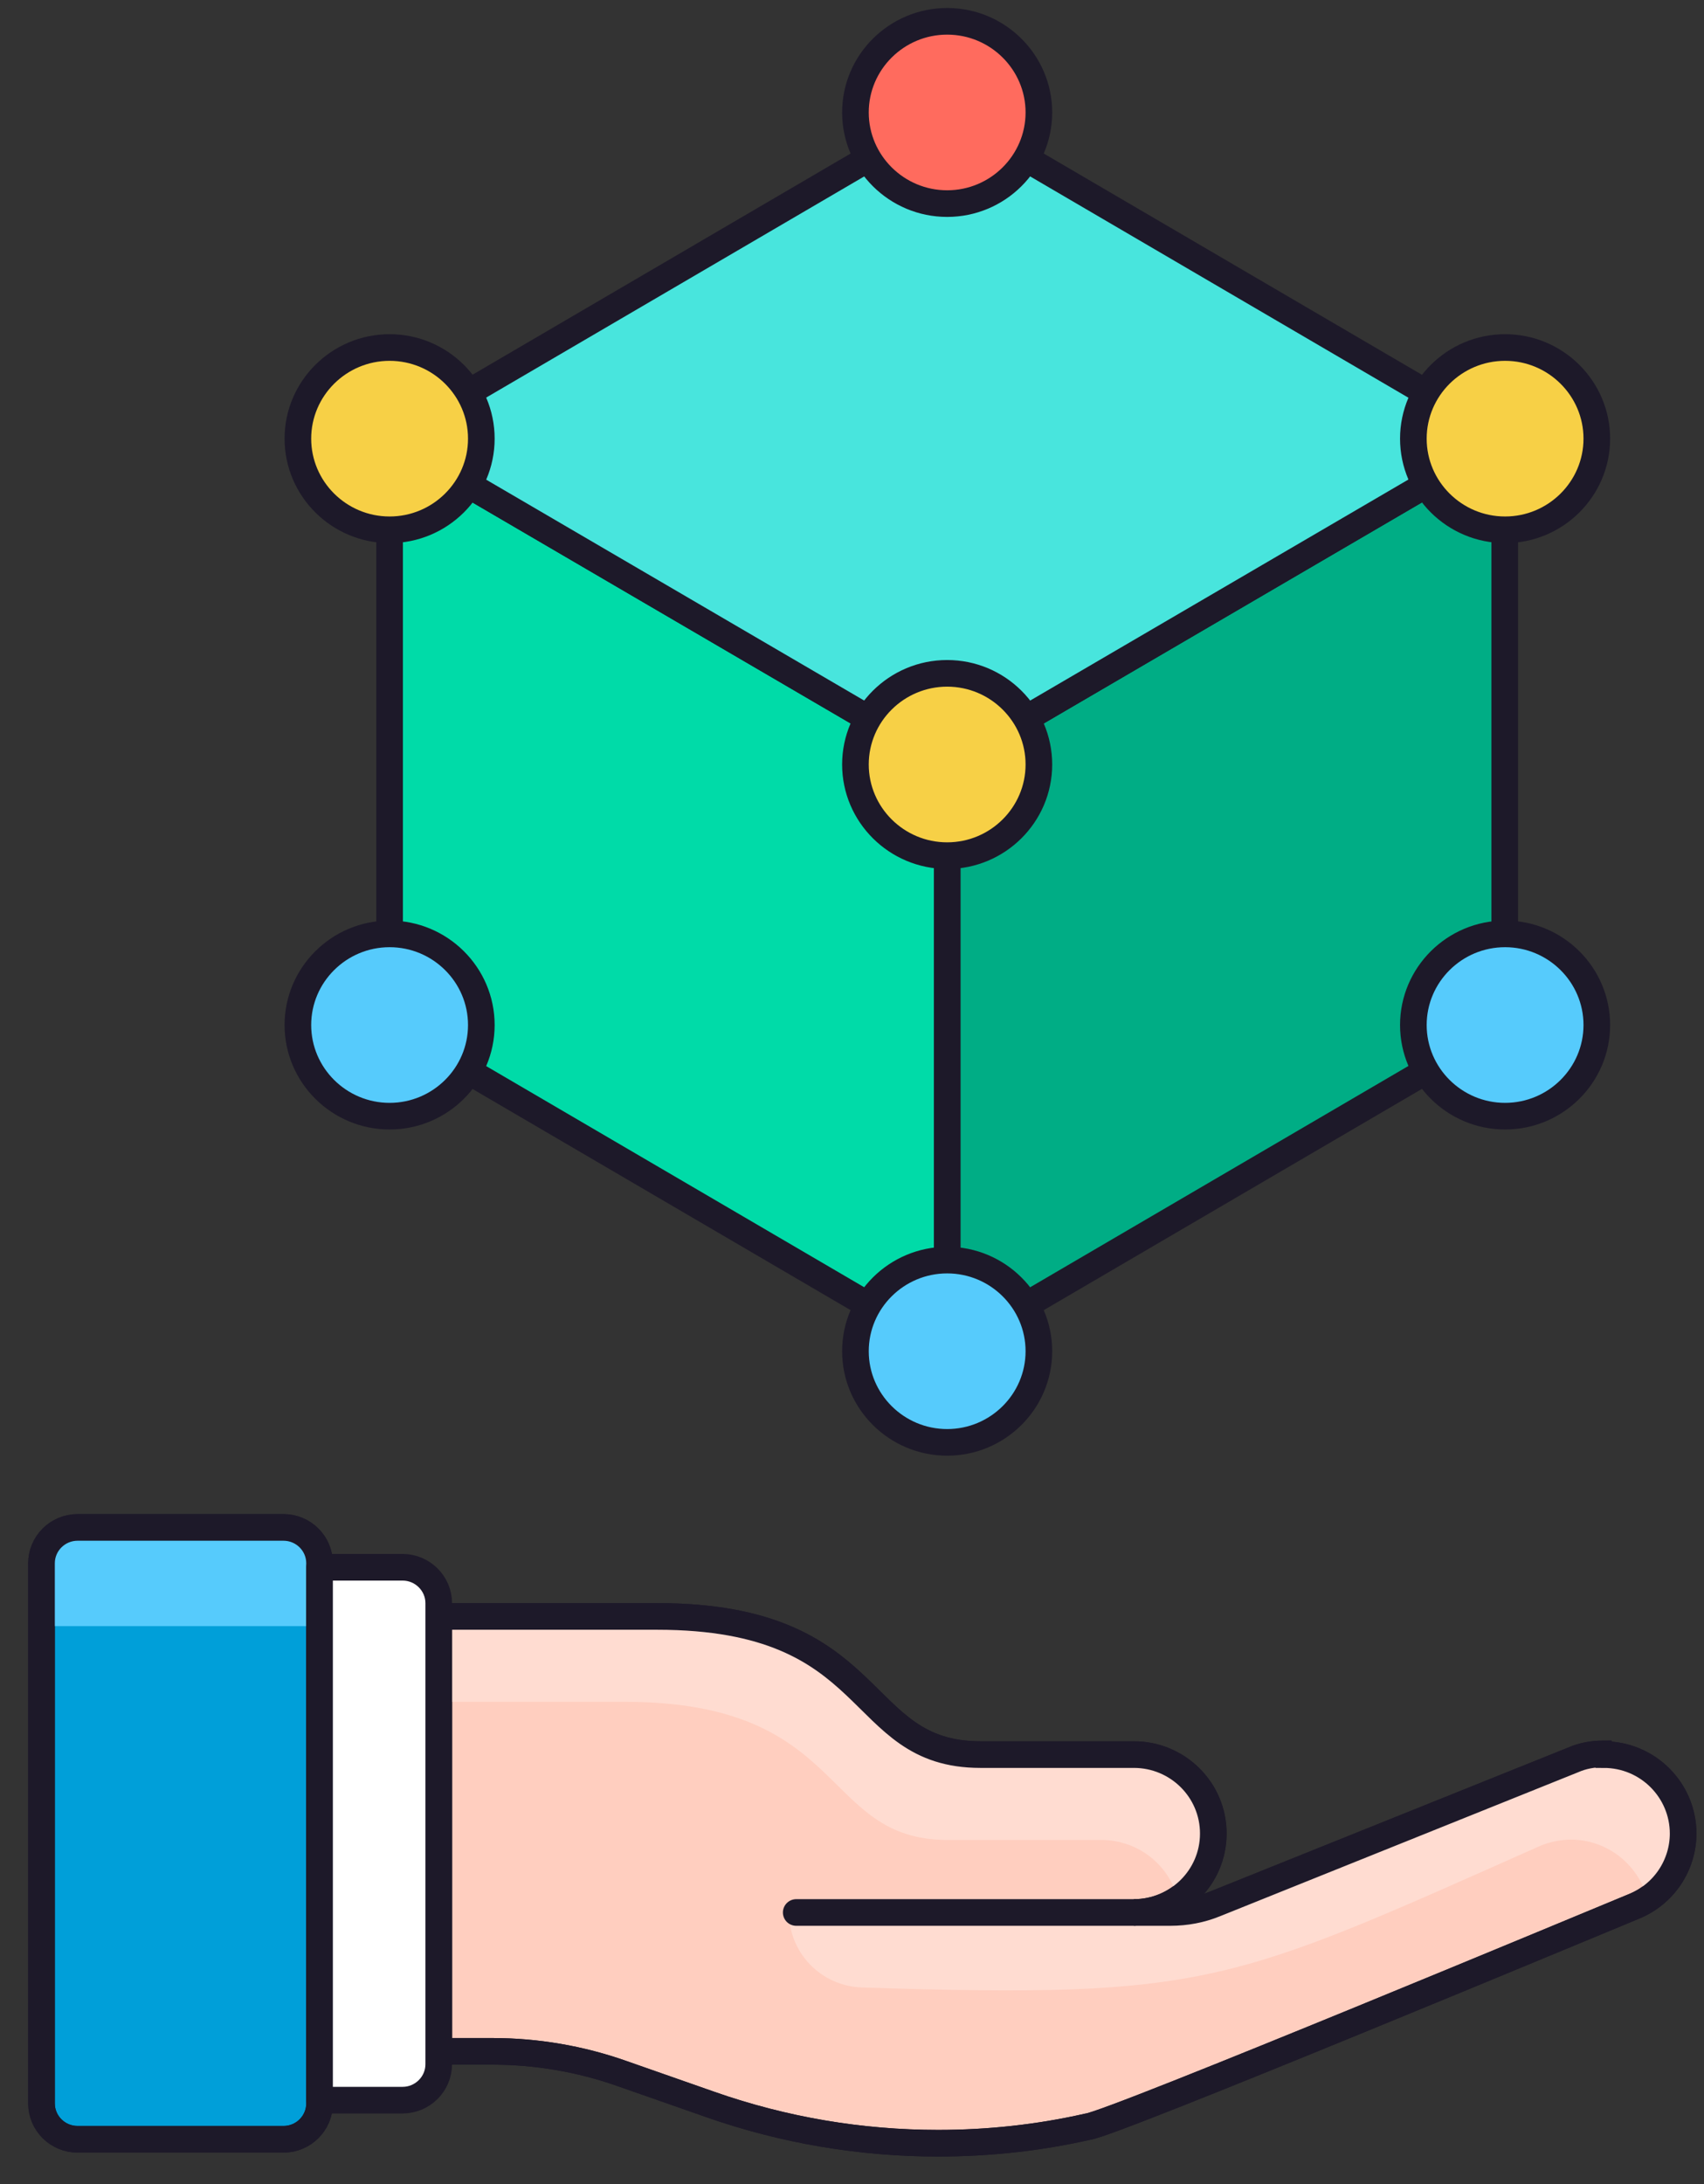 <svg width="64" height="82" viewBox="0 0 64 82" fill="none" xmlns="http://www.w3.org/2000/svg">
<rect x="0" y="0" width="64" height="82" fill="#333333" stroke="none"/>
<g clip-path="url(#clip0_17_2500)">
<path d="M35.575 28.702V50.731L56.516 38.484V16.469L35.575 28.702Z" fill="#00AD85" stroke="#1D1929" stroke-linecap="round" stroke-linejoin="round"/>
<path d="M14.633 16.469V38.484L35.575 50.731V28.702L14.633 16.469Z" fill="#00DBA8" stroke="#1D1929" stroke-linecap="round" stroke-linejoin="round"/>
<path d="M14.633 16.469L35.575 28.702L56.516 16.469L35.575 4.222L14.633 16.469Z" fill="#48E5DD" stroke="#1D1929" stroke-linecap="round" stroke-linejoin="round"/>
<path d="M39.019 4.222C39.019 6.108 37.473 7.644 35.574 7.644C33.676 7.644 32.129 6.108 32.129 4.222C32.129 2.336 33.676 0.8 35.574 0.8C37.473 0.8 39.019 2.336 39.019 4.222Z" fill="#FF6B5E" stroke="#1D1929" stroke-linejoin="round"/>
<path d="M39.019 28.702C39.019 30.589 37.473 32.125 35.574 32.125C33.676 32.125 32.129 30.589 32.129 28.702C32.129 26.816 33.676 25.28 35.574 25.28C37.473 25.28 39.019 26.816 39.019 28.702Z" fill="#F7D046" stroke="#1D1929" stroke-linejoin="round"/>
<path d="M39.019 50.731C39.019 52.617 37.473 54.153 35.574 54.153C33.676 54.153 32.129 52.617 32.129 50.731C32.129 48.844 33.676 47.309 35.574 47.309C37.473 47.309 39.019 48.844 39.019 50.731Z" fill="#56CBFC" stroke="#1D1929" stroke-linejoin="round"/>
<path d="M59.974 16.469C59.974 18.355 58.428 19.891 56.529 19.891C54.63 19.891 53.084 18.355 53.084 16.469C53.084 14.583 54.63 13.047 56.529 13.047C58.428 13.047 59.974 14.583 59.974 16.469Z" fill="#F7D046" stroke="#1D1929" stroke-linejoin="round"/>
<path d="M18.078 16.469C18.078 18.355 16.532 19.891 14.633 19.891C12.734 19.891 11.188 18.355 11.188 16.469C11.188 14.583 12.734 13.047 14.633 13.047C16.532 13.047 18.078 14.583 18.078 16.469Z" fill="#F7D046" stroke="#1D1929" stroke-linejoin="round"/>
<path d="M59.974 38.484C59.974 40.37 58.428 41.906 56.529 41.906C54.63 41.906 53.084 40.37 53.084 38.484C53.084 36.597 54.63 35.062 56.529 35.062C58.428 35.062 59.974 36.597 59.974 38.484Z" fill="#56CBFC" stroke="#1D1929" stroke-linejoin="round"/>
<path d="M18.078 38.484C18.078 40.37 16.532 41.906 14.633 41.906C12.734 41.906 11.188 40.37 11.188 38.484C11.188 36.597 12.734 35.062 14.633 35.062C16.532 35.062 18.078 36.597 18.078 38.484Z" fill="#56CBFC" stroke="#1D1929" stroke-linejoin="round"/>
<path d="M60.218 65.848C59.839 65.848 59.445 65.915 59.079 66.077L45.638 71.479C45.109 71.695 44.54 71.803 43.956 71.803H42.587C44.228 71.803 45.57 70.482 45.57 68.839C45.57 67.195 44.228 65.875 42.587 65.875H36.822C32.021 65.875 33.147 60.688 24.683 60.688H16.478V77.017H18.404C18.404 77.017 18.471 77.017 18.499 77.017C20.153 77.017 21.808 77.3 23.368 77.852L26.677 79.011C29.444 79.981 32.333 80.466 35.235 80.466C37.121 80.466 39.006 80.264 40.85 79.846C41.691 79.779 60.544 71.911 61.371 71.574C62.524 71.102 63.216 69.997 63.216 68.839C63.216 67.222 61.9 65.875 60.232 65.875L60.218 65.848Z" fill="#FFCEBF" stroke="#1D1929" stroke-miterlimit="10"/>
<path d="M60.218 65.848C59.839 65.848 59.445 65.915 59.079 66.077L45.638 71.479C45.218 71.641 44.77 71.735 44.323 71.762C44.323 71.857 29.634 71.803 29.634 71.803C29.634 73.325 30.841 74.565 32.374 74.619C45.408 75.036 46.208 74.47 57.859 69.297C58.225 69.149 58.618 69.068 58.998 69.068C60.381 69.068 61.521 70.011 61.873 71.264C62.701 70.711 63.216 69.795 63.216 68.825C63.216 67.208 61.9 65.861 60.232 65.861L60.218 65.848Z" fill="#FFDCD1"/>
<path d="M23.463 63.894C31.912 63.894 30.787 69.081 35.602 69.081H41.366C42.749 69.081 43.916 70.024 44.241 71.304C45.041 70.779 45.57 69.863 45.57 68.839C45.57 67.209 44.228 65.875 42.587 65.875H36.822C32.021 65.875 33.147 60.688 24.683 60.688H16.478V63.894H23.463Z" fill="#FFDCD1"/>
<path d="M42.587 71.803H29.905" stroke="#1D1929" stroke-miterlimit="10" stroke-linecap="round"/>
<path d="M60.218 65.848C59.839 65.848 59.445 65.915 59.079 66.077L45.638 71.479C45.109 71.695 44.54 71.803 43.956 71.803H42.587C44.228 71.803 45.57 70.482 45.57 68.839C45.57 67.195 44.228 65.875 42.587 65.875H36.822C32.021 65.875 33.147 60.688 24.683 60.688H16.478V77.017H18.404C18.404 77.017 18.471 77.017 18.499 77.017C20.153 77.017 21.808 77.3 23.368 77.852L26.677 79.011C29.444 79.981 32.333 80.466 35.235 80.466C37.121 80.466 39.006 80.264 40.85 79.846C41.691 79.779 60.544 71.911 61.371 71.574C62.524 71.102 63.216 69.997 63.216 68.839C63.216 67.222 61.9 65.875 60.232 65.875L60.218 65.848Z" stroke="#1D1929" stroke-miterlimit="10"/>
<path d="M10.646 57.346H2.915C2.166 57.346 1.559 57.949 1.559 58.694V78.97C1.559 79.715 2.166 80.318 2.915 80.318H10.646C11.395 80.318 12.002 79.715 12.002 78.97V58.694C12.002 57.949 11.395 57.346 10.646 57.346Z" fill="#009FD9" stroke="#1D1929" stroke-linejoin="round"/>
<path d="M12.002 58.828C12.002 58.006 11.338 57.346 10.51 57.346H3.051C2.223 57.346 1.559 58.006 1.559 58.828V61.051H12.002V58.828Z" fill="#56CBFC"/>
<path d="M10.646 57.346H2.915C2.166 57.346 1.559 57.949 1.559 58.694V78.97C1.559 79.715 2.166 80.318 2.915 80.318H10.646C11.395 80.318 12.002 79.715 12.002 78.97V58.694C12.002 57.949 11.395 57.346 10.646 57.346Z" stroke="#1D1929" stroke-linejoin="round"/>
<path d="M15.121 78.849H12.002L12.002 58.842H15.121C15.867 58.842 16.478 59.448 16.478 60.189L16.478 77.502C16.478 78.243 15.867 78.849 15.121 78.849Z" fill="white" stroke="#1D1929" stroke-linecap="round" stroke-linejoin="round"/>
</g>
<defs>
<clipPath id="clip0_17_2500">
<rect width="63" height="81" fill="white" transform="translate(0.88 0.126)"/>
</clipPath>
</defs>
</svg>
